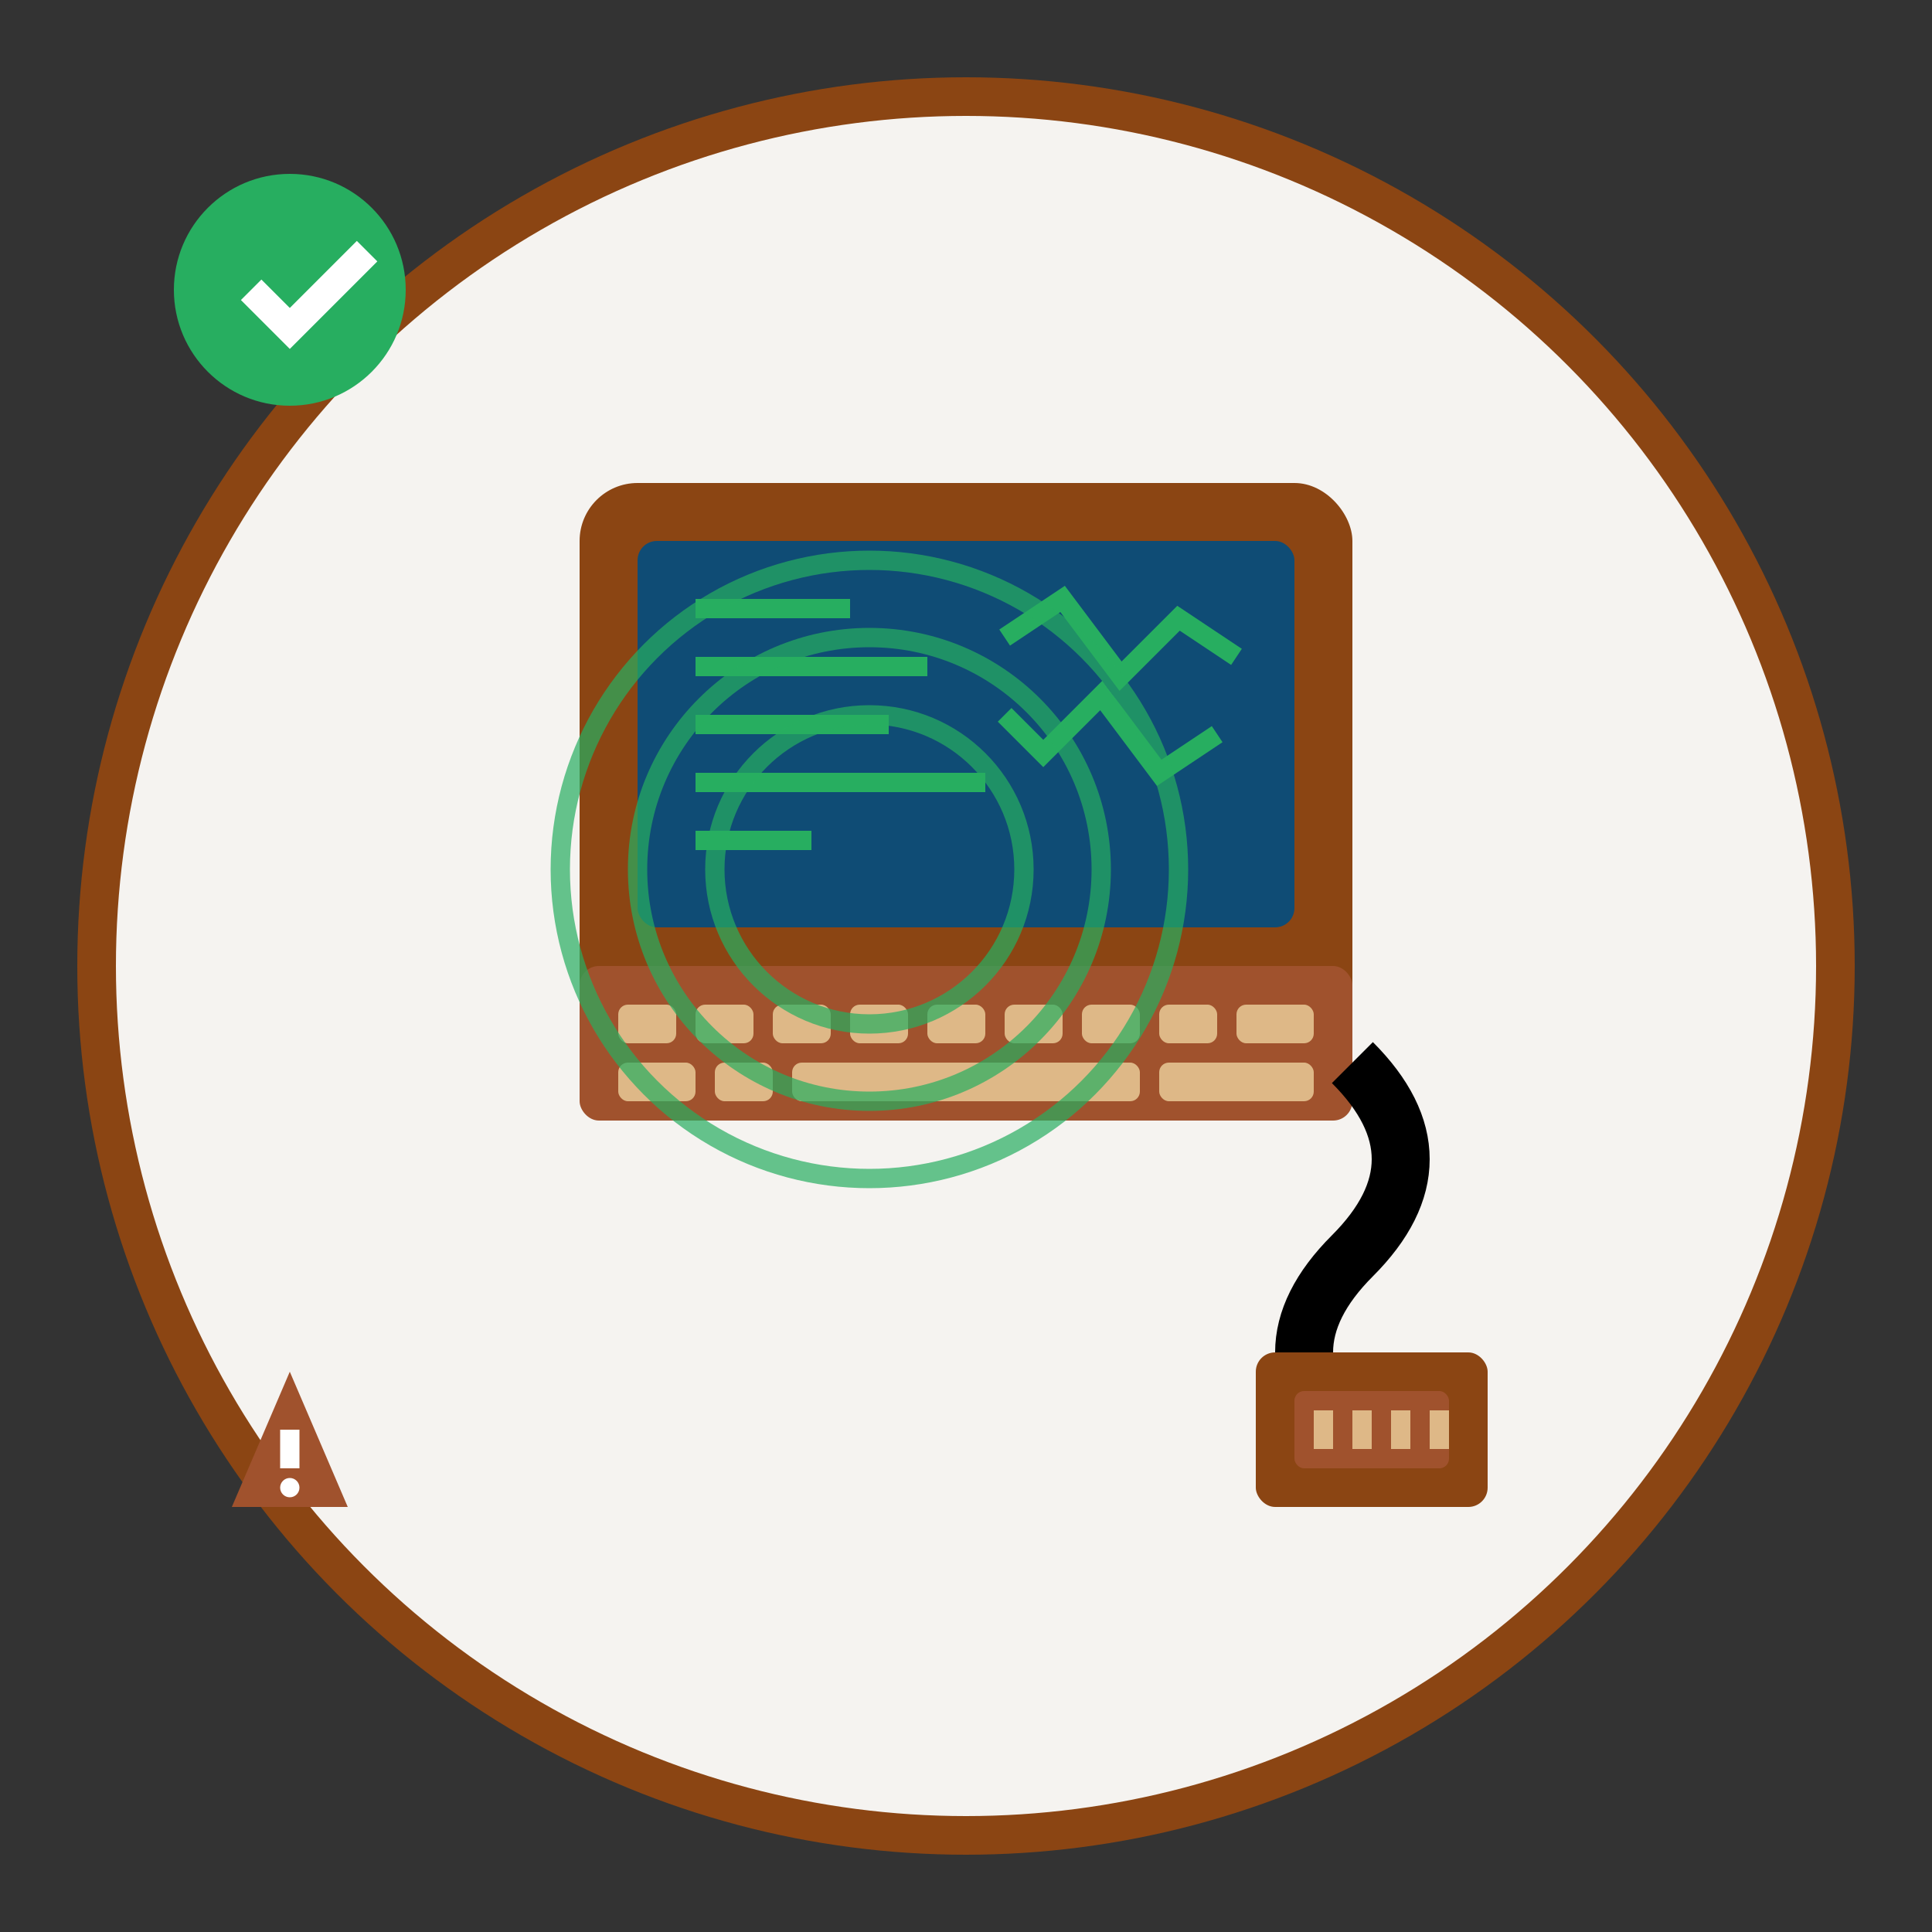 <svg xmlns="http://www.w3.org/2000/svg" viewBox="0 0 100 100" width="100" height="100">
  <rect x="0" y="0" width="100" height="100" fill="#333333" stroke="none"/>
  <defs>
    <style>
      .diag-main { fill: #8b4513; }
      .diag-accent { fill: #a0522d; }
      .diag-detail { fill: #deb887; }
      .diag-screen { fill: #0f4c75; }
      .diag-success { fill: #27ae60; }
      .diag-bg { fill: #f5f3f0; }
    </style>
  </defs>
  
  <!-- Background circle -->
  <circle cx="50" cy="50" r="45" class="diag-bg" stroke="#8b4513" stroke-width="2"/>
  
  <!-- Diagnostic computer -->
  <g transform="translate(30, 25)">
    <!-- Computer body -->
    <rect x="0" y="0" width="40" height="30" rx="3" class="diag-main"/>
    
    <!-- Screen -->
    <rect x="3" y="3" width="34" height="20" rx="1" class="diag-screen"/>
    
    <!-- Screen content - diagnostic data -->
    <rect x="6" y="6" width="8" height="1" class="diag-success"/>
    <rect x="6" y="9" width="12" height="1" class="diag-success"/>
    <rect x="6" y="12" width="10" height="1" class="diag-success"/>
    <rect x="6" y="15" width="15" height="1" class="diag-success"/>
    <rect x="6" y="18" width="6" height="1" class="diag-success"/>
    
    <!-- Graph lines -->
    <polyline points="22,8 25,6 28,10 31,7 34,9" stroke="#27ae60" stroke-width="1" fill="none"/>
    <polyline points="22,12 24,14 27,11 30,15 33,13" stroke="#27ae60" stroke-width="1" fill="none"/>
    
    <!-- Keyboard -->
    <rect x="0" y="25" width="40" height="8" rx="1" class="diag-accent"/>
    
    <!-- Keys -->
    <rect x="2" y="27" width="3" height="2" rx="0.5" class="diag-detail"/>
    <rect x="6" y="27" width="3" height="2" rx="0.5" class="diag-detail"/>
    <rect x="10" y="27" width="3" height="2" rx="0.5" class="diag-detail"/>
    <rect x="14" y="27" width="3" height="2" rx="0.5" class="diag-detail"/>
    <rect x="18" y="27" width="3" height="2" rx="0.5" class="diag-detail"/>
    <rect x="22" y="27" width="3" height="2" rx="0.5" class="diag-detail"/>
    <rect x="26" y="27" width="3" height="2" rx="0.5" class="diag-detail"/>
    <rect x="30" y="27" width="3" height="2" rx="0.5" class="diag-detail"/>
    <rect x="34" y="27" width="4" height="2" rx="0.5" class="diag-detail"/>
    
    <rect x="2" y="30" width="4" height="2" rx="0.5" class="diag-detail"/>
    <rect x="7" y="30" width="3" height="2" rx="0.5" class="diag-detail"/>
    <rect x="11" y="30" width="18" height="2" rx="0.5" class="diag-detail"/>
    <rect x="30" y="30" width="8" height="2" rx="0.5" class="diag-detail"/>
  </g>
  
  <!-- Diagnostic cable -->
  <g transform="translate(50, 55)">
    <path d="M20,0 Q25,5 20,10 Q15,15 20,20" stroke="#000" stroke-width="3" fill="none"/>
    <circle cx="20" cy="20" r="2" class="diag-main"/>
  </g>
  
  <!-- Car connector port -->
  <g transform="translate(65, 70)">
    <rect x="0" y="0" width="12" height="8" rx="1" class="diag-main"/>
    <rect x="2" y="2" width="8" height="4" rx="0.5" class="diag-accent"/>
    <!-- Connector pins -->
    <rect x="3" y="3" width="1" height="2" class="diag-detail"/>
    <rect x="5" y="3" width="1" height="2" class="diag-detail"/>
    <rect x="7" y="3" width="1" height="2" class="diag-detail"/>
    <rect x="9" y="3" width="1" height="2" class="diag-detail"/>
  </g>
  
  <!-- Signal waves -->
  <g transform="translate(45, 45)" stroke="#27ae60" stroke-width="1" fill="none" opacity="0.7">
    <circle cx="0" cy="0" r="8"/>
    <circle cx="0" cy="0" r="12"/>
    <circle cx="0" cy="0" r="16"/>
  </g>
  
  <!-- Diagnostic symbols -->
  <g transform="translate(15, 15)">
    <!-- Check mark -->
    <circle cx="0" cy="0" r="6" class="diag-success"/>
    <polyline points="-2,0 0,2 4,-2" stroke="white" stroke-width="1.5" fill="none"/>
  </g>
  
  <g transform="translate(15, 75)">
    <!-- Warning triangle -->
    <polygon points="0,-4 -3,3 3,3" class="diag-accent"/>
    <rect x="-0.5" y="-1" width="1" height="2" fill="white"/>
    <circle cx="0" cy="2" r="0.5" fill="white"/>
  </g>
</svg>
